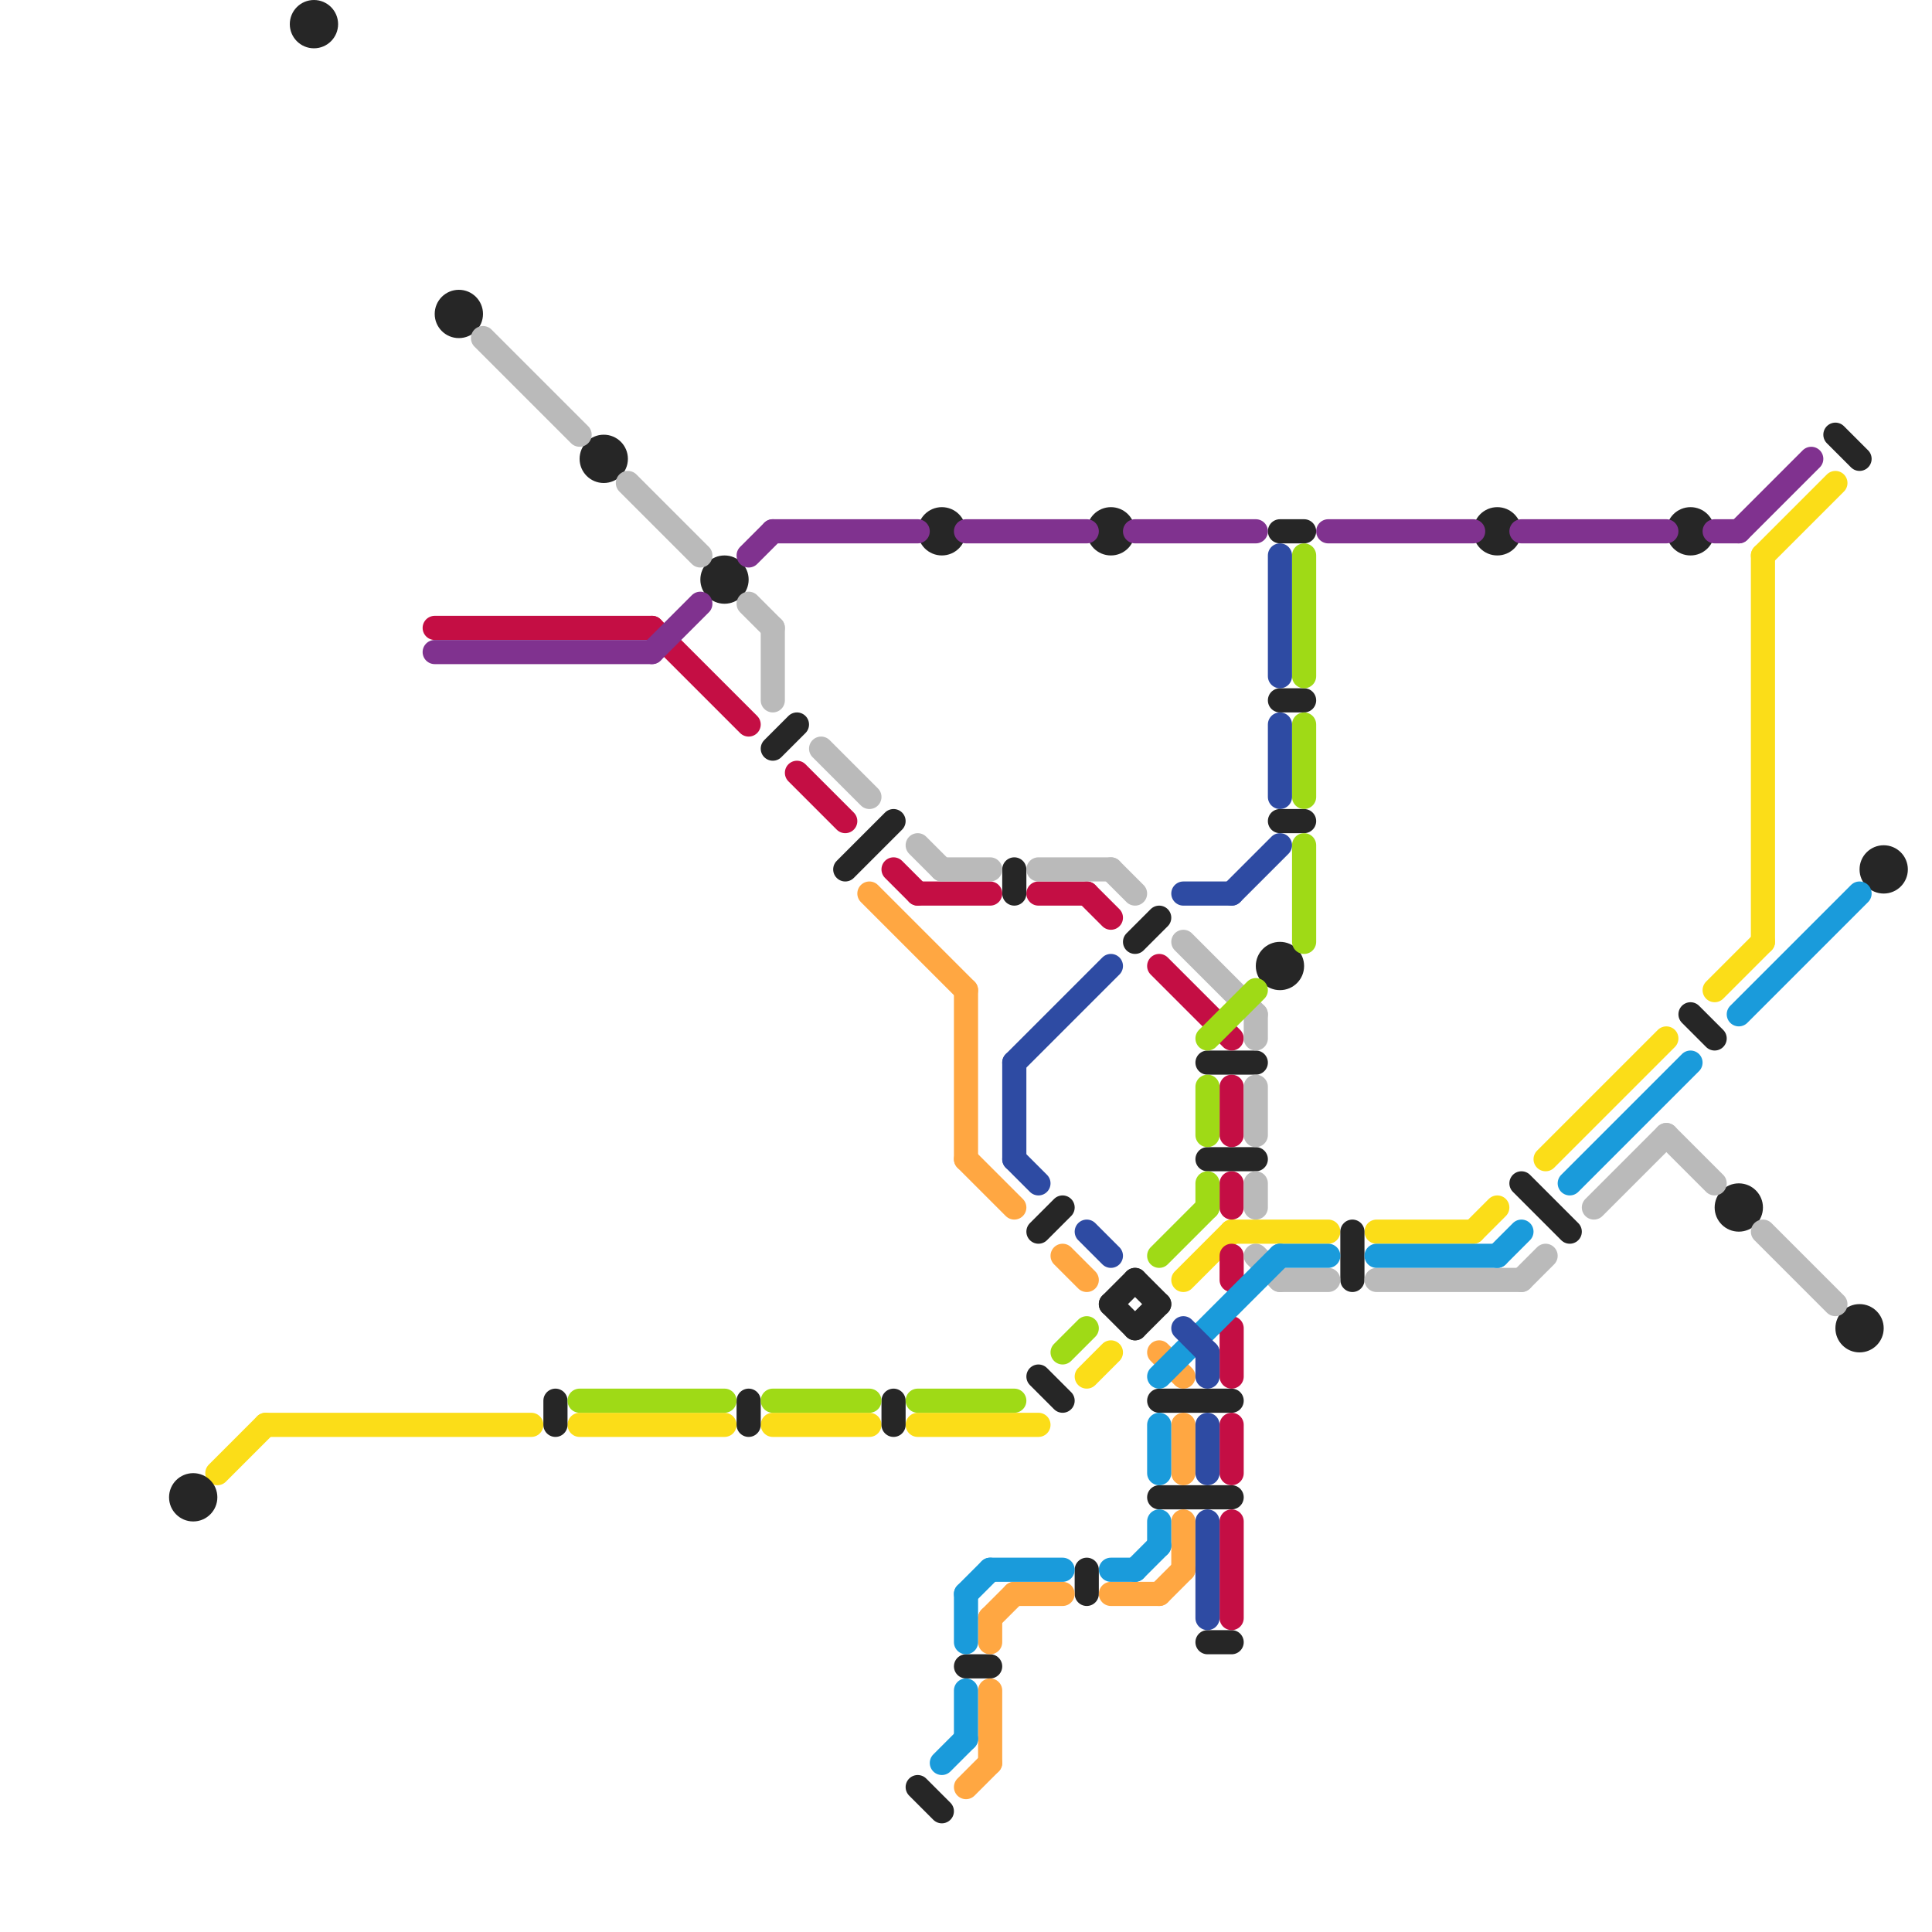 
<svg version="1.1" xmlns="http://www.w3.org/2000/svg" viewBox="0 0 80 80">
<style>line { stroke-width: 1; fill: none; stroke-linecap: round; stroke-linejoin: round; } .c0 { stroke: #fbdd18 } .c1 { stroke: #262626 } .c2 { stroke: #c40e44 } .c3 { stroke: #80328f } .c4 { stroke: #bababa } .c5 { stroke: #9fda16 } .c6 { stroke: #ffa742 } .c7 { stroke: #1a9bdb } .c8 { stroke: #2e4ba3 }</style><line class="c0" x1="9" y1="61" x2="11" y2="59"/><line class="c0" x1="64" y1="48" x2="69" y2="43"/><line class="c0" x1="32" y1="59" x2="36" y2="59"/><line class="c0" x1="73" y1="23" x2="76" y2="20"/><line class="c0" x1="45" y1="57" x2="46" y2="56"/><line class="c0" x1="57" y1="51" x2="61" y2="51"/><line class="c0" x1="61" y1="51" x2="62" y2="50"/><line class="c0" x1="71" y1="41" x2="73" y2="39"/><line class="c0" x1="49" y1="53" x2="51" y2="51"/><line class="c0" x1="73" y1="23" x2="73" y2="39"/><line class="c0" x1="51" y1="51" x2="55" y2="51"/><line class="c0" x1="11" y1="59" x2="22" y2="59"/><line class="c0" x1="24" y1="59" x2="30" y2="59"/><line class="c0" x1="38" y1="59" x2="43" y2="59"/><line class="c1" x1="56" y1="51" x2="56" y2="53"/><line class="c1" x1="53" y1="29" x2="54" y2="29"/><line class="c1" x1="46" y1="54" x2="47" y2="53"/><line class="c1" x1="50" y1="68" x2="51" y2="68"/><line class="c1" x1="31" y1="58" x2="31" y2="59"/><line class="c1" x1="43" y1="57" x2="44" y2="58"/><line class="c1" x1="40" y1="69" x2="41" y2="69"/><line class="c1" x1="76" y1="18" x2="77" y2="19"/><line class="c1" x1="32" y1="31" x2="33" y2="30"/><line class="c1" x1="42" y1="36" x2="42" y2="37"/><line class="c1" x1="53" y1="34" x2="54" y2="34"/><line class="c1" x1="70" y1="42" x2="71" y2="43"/><line class="c1" x1="50" y1="44" x2="52" y2="44"/><line class="c1" x1="46" y1="54" x2="47" y2="55"/><line class="c1" x1="38" y1="74" x2="39" y2="75"/><line class="c1" x1="37" y1="58" x2="37" y2="59"/><line class="c1" x1="47" y1="39" x2="48" y2="38"/><line class="c1" x1="50" y1="48" x2="52" y2="48"/><line class="c1" x1="47" y1="53" x2="48" y2="54"/><line class="c1" x1="48" y1="58" x2="51" y2="58"/><line class="c1" x1="63" y1="49" x2="65" y2="51"/><line class="c1" x1="48" y1="62" x2="51" y2="62"/><line class="c1" x1="23" y1="58" x2="23" y2="59"/><line class="c1" x1="43" y1="51" x2="44" y2="50"/><line class="c1" x1="47" y1="55" x2="48" y2="54"/><line class="c1" x1="53" y1="22" x2="54" y2="22"/><line class="c1" x1="45" y1="65" x2="45" y2="66"/><line class="c1" x1="35" y1="36" x2="37" y2="34"/><circle cx="30" cy="24" r="1" fill="#262626" /><circle cx="53" cy="40" r="1" fill="#262626" /><circle cx="25" cy="19" r="1" fill="#262626" /><circle cx="13" cy="1" r="1" fill="#262626" /><circle cx="78" cy="36" r="1" fill="#262626" /><circle cx="72" cy="50" r="1" fill="#262626" /><circle cx="8" cy="62" r="1" fill="#262626" /><circle cx="70" cy="22" r="1" fill="#262626" /><circle cx="77" cy="55" r="1" fill="#262626" /><circle cx="19" cy="13" r="1" fill="#262626" /><circle cx="62" cy="22" r="1" fill="#262626" /><circle cx="46" cy="22" r="1" fill="#262626" /><circle cx="39" cy="22" r="1" fill="#262626" /><line class="c2" x1="51" y1="52" x2="51" y2="53"/><line class="c2" x1="48" y1="40" x2="51" y2="43"/><line class="c2" x1="51" y1="55" x2="51" y2="57"/><line class="c2" x1="51" y1="49" x2="51" y2="50"/><line class="c2" x1="38" y1="37" x2="41" y2="37"/><line class="c2" x1="37" y1="36" x2="38" y2="37"/><line class="c2" x1="51" y1="59" x2="51" y2="61"/><line class="c2" x1="27" y1="26" x2="31" y2="30"/><line class="c2" x1="43" y1="37" x2="45" y2="37"/><line class="c2" x1="51" y1="45" x2="51" y2="47"/><line class="c2" x1="33" y1="32" x2="35" y2="34"/><line class="c2" x1="51" y1="63" x2="51" y2="67"/><line class="c2" x1="18" y1="26" x2="27" y2="26"/><line class="c2" x1="45" y1="37" x2="46" y2="38"/><line class="c3" x1="18" y1="27" x2="27" y2="27"/><line class="c3" x1="47" y1="22" x2="52" y2="22"/><line class="c3" x1="63" y1="22" x2="69" y2="22"/><line class="c3" x1="71" y1="22" x2="72" y2="22"/><line class="c3" x1="31" y1="23" x2="32" y2="22"/><line class="c3" x1="32" y1="22" x2="38" y2="22"/><line class="c3" x1="40" y1="22" x2="45" y2="22"/><line class="c3" x1="27" y1="27" x2="29" y2="25"/><line class="c3" x1="72" y1="22" x2="75" y2="19"/><line class="c3" x1="55" y1="22" x2="61" y2="22"/><line class="c4" x1="52" y1="49" x2="52" y2="50"/><line class="c4" x1="31" y1="25" x2="32" y2="26"/><line class="c4" x1="43" y1="36" x2="46" y2="36"/><line class="c4" x1="53" y1="53" x2="55" y2="53"/><line class="c4" x1="52" y1="45" x2="52" y2="47"/><line class="c4" x1="52" y1="42" x2="52" y2="43"/><line class="c4" x1="20" y1="14" x2="24" y2="18"/><line class="c4" x1="52" y1="52" x2="53" y2="53"/><line class="c4" x1="34" y1="31" x2="36" y2="33"/><line class="c4" x1="49" y1="39" x2="52" y2="42"/><line class="c4" x1="73" y1="51" x2="76" y2="54"/><line class="c4" x1="32" y1="26" x2="32" y2="29"/><line class="c4" x1="66" y1="50" x2="69" y2="47"/><line class="c4" x1="26" y1="20" x2="29" y2="23"/><line class="c4" x1="39" y1="36" x2="41" y2="36"/><line class="c4" x1="38" y1="35" x2="39" y2="36"/><line class="c4" x1="46" y1="36" x2="47" y2="37"/><line class="c4" x1="57" y1="53" x2="63" y2="53"/><line class="c4" x1="63" y1="53" x2="64" y2="52"/><line class="c4" x1="69" y1="47" x2="71" y2="49"/><line class="c5" x1="48" y1="52" x2="50" y2="50"/><line class="c5" x1="32" y1="58" x2="36" y2="58"/><line class="c5" x1="54" y1="30" x2="54" y2="33"/><line class="c5" x1="54" y1="23" x2="54" y2="28"/><line class="c5" x1="54" y1="35" x2="54" y2="39"/><line class="c5" x1="50" y1="45" x2="50" y2="47"/><line class="c5" x1="24" y1="58" x2="30" y2="58"/><line class="c5" x1="38" y1="58" x2="42" y2="58"/><line class="c5" x1="44" y1="56" x2="45" y2="55"/><line class="c5" x1="50" y1="43" x2="52" y2="41"/><line class="c5" x1="50" y1="49" x2="50" y2="50"/><line class="c6" x1="41" y1="67" x2="42" y2="66"/><line class="c6" x1="46" y1="66" x2="48" y2="66"/><line class="c6" x1="41" y1="70" x2="41" y2="73"/><line class="c6" x1="42" y1="66" x2="44" y2="66"/><line class="c6" x1="49" y1="63" x2="49" y2="65"/><line class="c6" x1="41" y1="67" x2="41" y2="68"/><line class="c6" x1="44" y1="52" x2="45" y2="53"/><line class="c6" x1="49" y1="59" x2="49" y2="61"/><line class="c6" x1="48" y1="66" x2="49" y2="65"/><line class="c6" x1="40" y1="74" x2="41" y2="73"/><line class="c6" x1="36" y1="37" x2="40" y2="41"/><line class="c6" x1="40" y1="48" x2="42" y2="50"/><line class="c6" x1="40" y1="41" x2="40" y2="48"/><line class="c6" x1="48" y1="56" x2="49" y2="57"/><line class="c7" x1="48" y1="63" x2="48" y2="64"/><line class="c7" x1="57" y1="52" x2="62" y2="52"/><line class="c7" x1="40" y1="66" x2="41" y2="65"/><line class="c7" x1="40" y1="66" x2="40" y2="68"/><line class="c7" x1="72" y1="42" x2="77" y2="37"/><line class="c7" x1="40" y1="70" x2="40" y2="72"/><line class="c7" x1="39" y1="73" x2="40" y2="72"/><line class="c7" x1="62" y1="52" x2="63" y2="51"/><line class="c7" x1="65" y1="49" x2="70" y2="44"/><line class="c7" x1="53" y1="52" x2="55" y2="52"/><line class="c7" x1="41" y1="65" x2="44" y2="65"/><line class="c7" x1="48" y1="59" x2="48" y2="61"/><line class="c7" x1="47" y1="65" x2="48" y2="64"/><line class="c7" x1="48" y1="57" x2="53" y2="52"/><line class="c7" x1="46" y1="65" x2="47" y2="65"/><line class="c8" x1="49" y1="55" x2="50" y2="56"/><line class="c8" x1="42" y1="44" x2="42" y2="48"/><line class="c8" x1="50" y1="63" x2="50" y2="67"/><line class="c8" x1="49" y1="37" x2="51" y2="37"/><line class="c8" x1="50" y1="59" x2="50" y2="61"/><line class="c8" x1="51" y1="37" x2="53" y2="35"/><line class="c8" x1="53" y1="30" x2="53" y2="33"/><line class="c8" x1="50" y1="56" x2="50" y2="57"/><line class="c8" x1="53" y1="23" x2="53" y2="28"/><line class="c8" x1="42" y1="48" x2="43" y2="49"/><line class="c8" x1="45" y1="51" x2="46" y2="52"/><line class="c8" x1="42" y1="44" x2="46" y2="40"/>


</svg>

